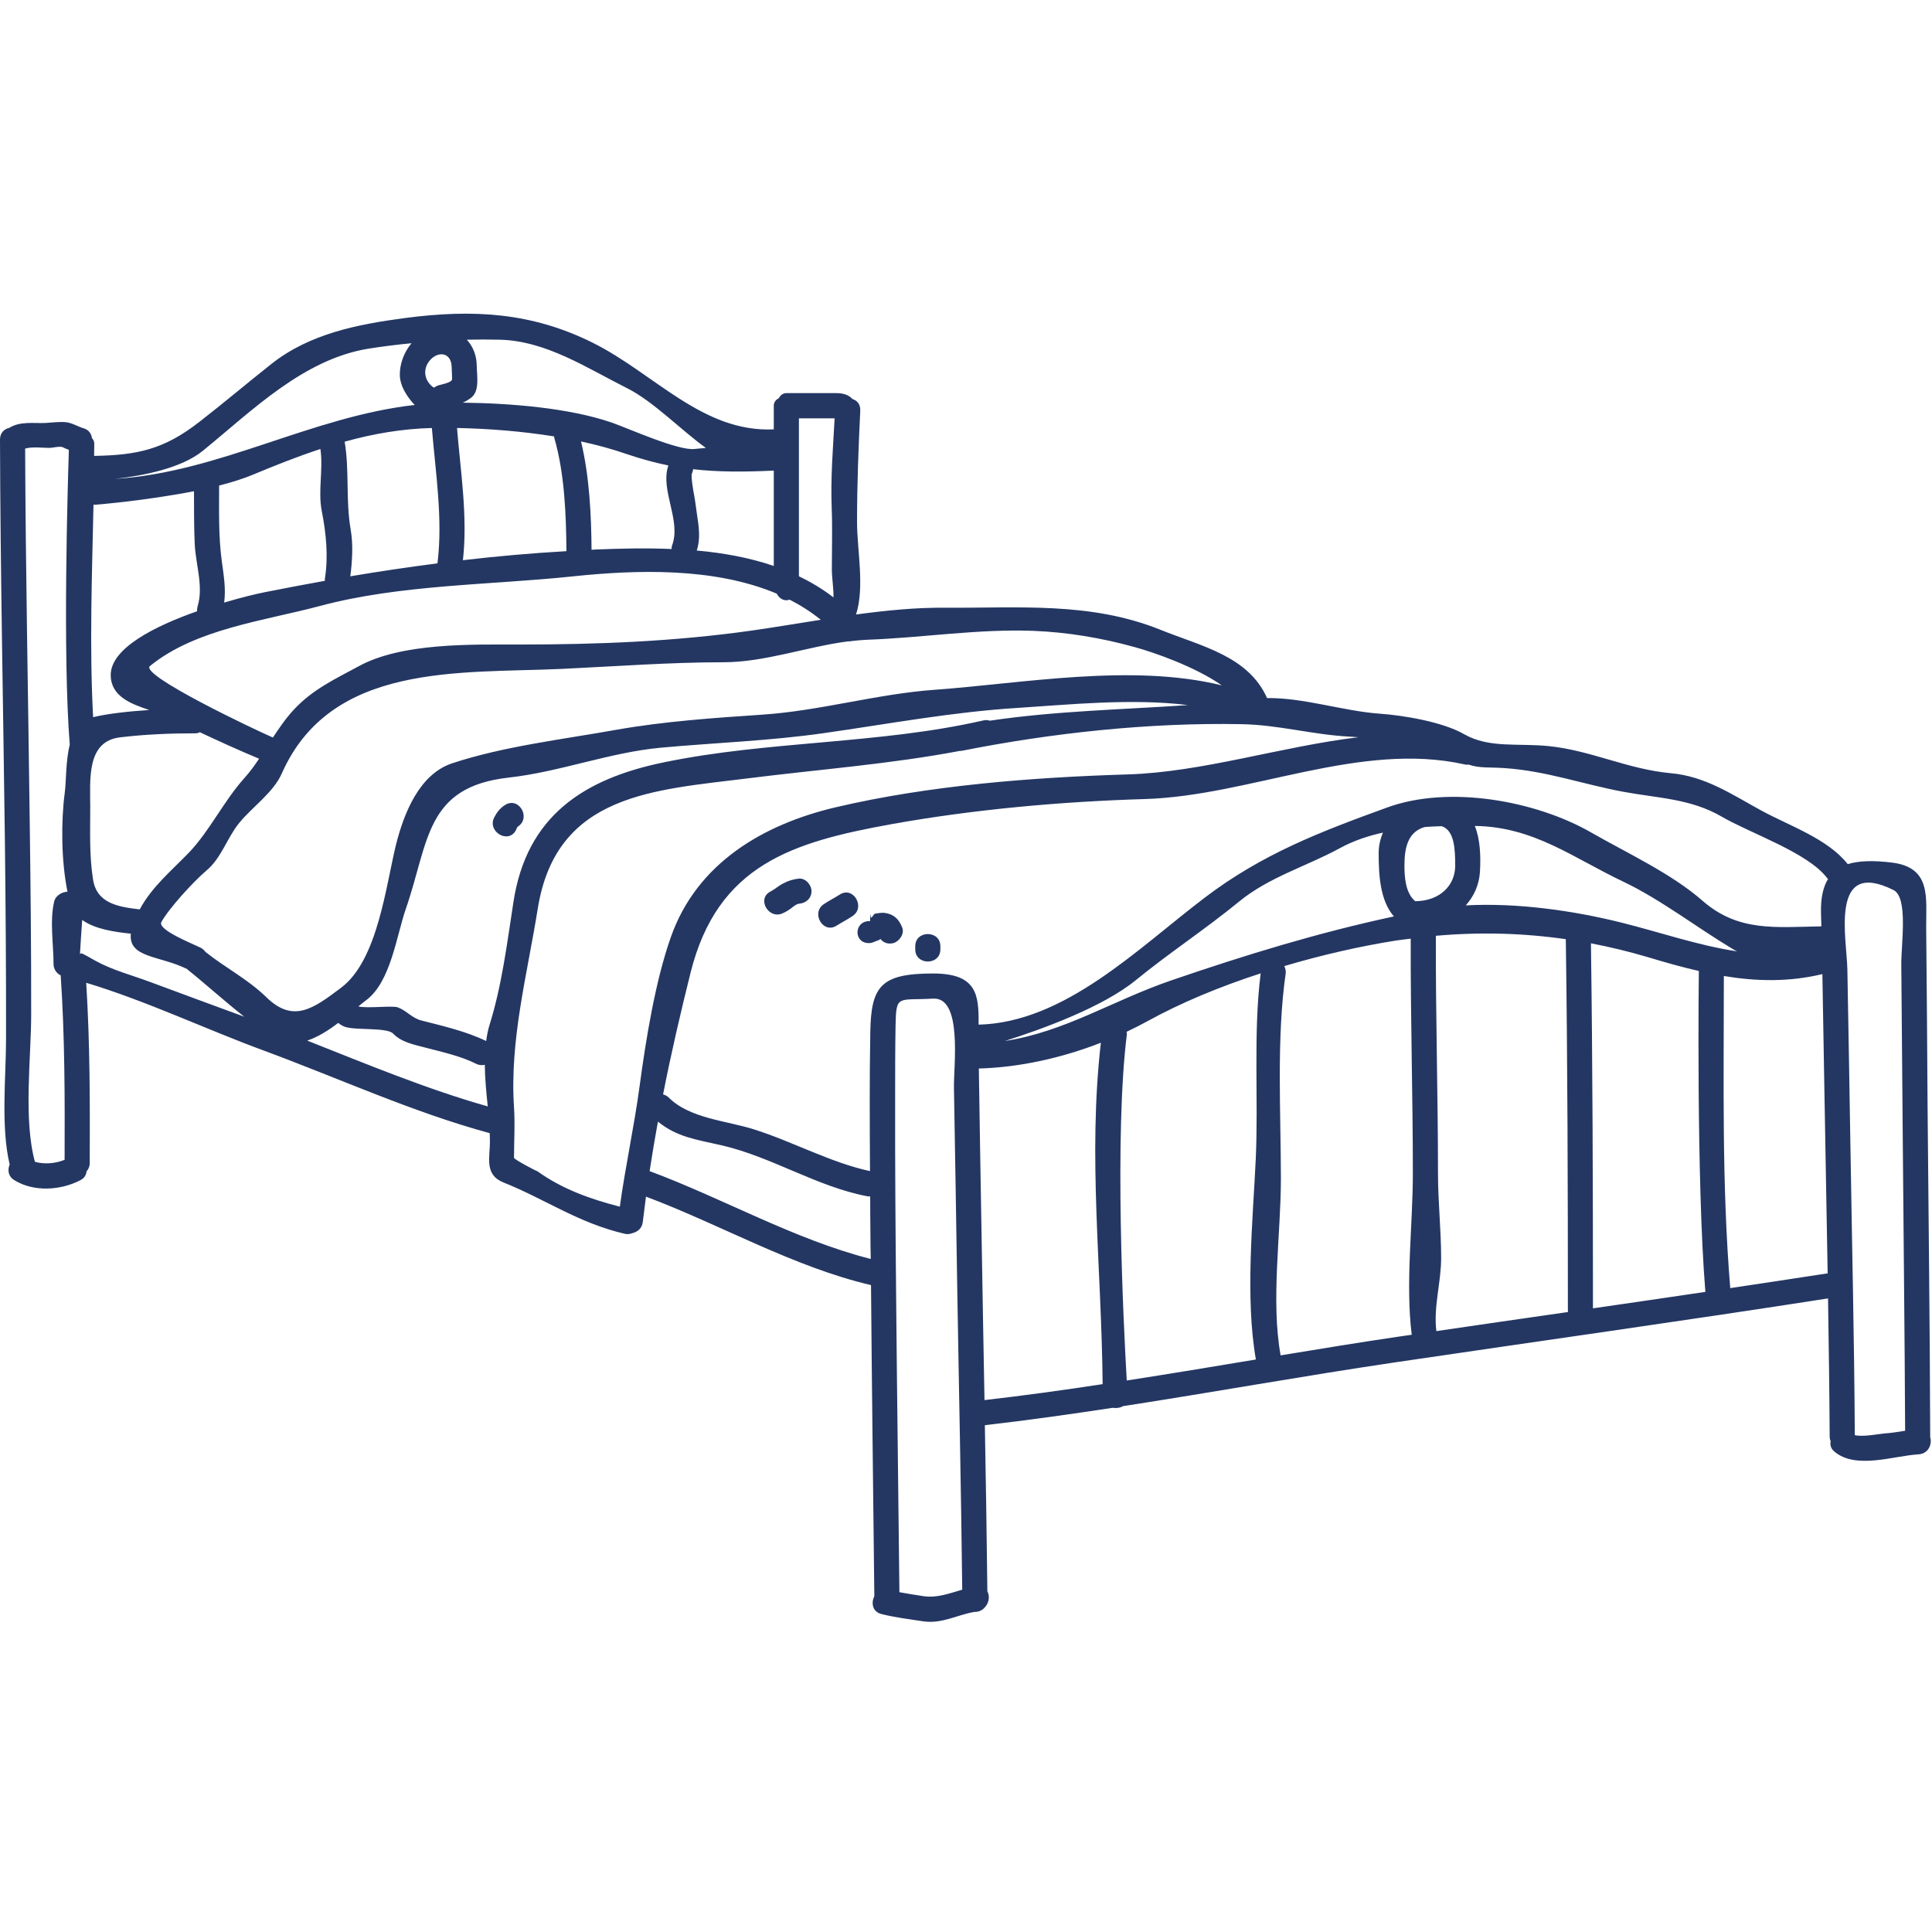 <svg xmlns="http://www.w3.org/2000/svg" xmlns:xlink="http://www.w3.org/1999/xlink" width="500" viewBox="0 0 375 375" height="500" preserveAspectRatio="xMidYMid meet"><path fill="#243763" d="M 13.367 87.316 C 12.977 87.172 12.562 87 12.172 86.805 C 11.684 86.562 10.293 86.902 9.758 86.926 C 8.488 86.977 6.293 86.633 4.879 87.074 C 4.977 110.906 5.465 134.738 5.758 158.582 C 5.926 171.367 6.074 184.148 6.051 196.93 C 6.051 205.25 4.512 217.238 6.781 225.508 C 8.609 226.02 10.781 225.848 12.539 225.117 C 12.586 213.117 12.586 201.273 11.781 189.32 C 10.953 188.93 10.391 188.051 10.391 187.125 C 10.391 183.172 9.609 178.684 10.539 174.879 C 10.758 174.074 11.613 173.391 12.418 173.195 C 12.613 173.148 12.832 173.098 13.098 173.074 C 11.879 167.098 11.832 159.512 12.562 153.926 C 12.879 151.605 12.734 147.754 13.539 144.547 C 12.148 127.055 13.148 94.051 13.367 87.316 Z M 38.359 117.664 C 39.531 113.883 37.98 109.516 37.797 105.613 C 37.652 102.832 37.652 98.027 37.652 95.344 C 28.246 97.195 18.441 97.977 18.441 97.977 C 18.32 97.977 18.246 97.93 18.148 97.93 C 17.855 111.688 17.344 125.543 18.074 139.203 C 20.98 138.496 25.176 138.055 28.969 137.812 C 25.395 136.617 21.492 135.152 21.492 131.008 C 21.492 125.812 30.09 121.516 38.262 118.641 C 38.227 118.348 38.262 118.027 38.359 117.664 Z M 47.41 197.344 C 43.652 194.395 39.969 191.051 36.445 188.223 C 36.395 188.172 36.383 188.148 36.336 188.102 C 31.004 185.441 24.906 185.977 25.395 181.223 C 22.223 180.902 18.418 180.344 15.953 178.562 C 15.832 180.125 15.613 183.586 15.516 185.27 C 15.637 184.758 16.148 185.148 18.441 186.441 C 21.883 188.344 25.59 189.27 29.176 190.613 C 35.25 192.883 41.336 195.102 47.41 197.344 Z M 47.434 151.023 C 48.484 149.852 49.41 148.582 50.289 147.266 C 46.434 145.656 42.605 143.922 38.773 142.117 C 38.555 142.254 38.285 142.336 37.969 142.336 C 33.078 142.336 28.199 142.531 23.32 143.117 C 16.734 143.875 17.516 151.363 17.516 156.68 C 17.516 161.414 17.32 165.977 18.051 170.66 C 18.758 175.367 22.953 176.023 27.125 176.512 C 29.441 172.172 33.238 169.047 36.629 165.535 C 40.629 161.391 43.457 155.438 47.434 151.023 Z M 63.07 112.246 C 63.754 107.98 63.289 103.418 62.461 99.223 C 61.68 95.293 62.777 91.121 62.191 87.148 C 57.754 88.609 53.387 90.344 49.066 92.148 C 47.164 92.93 44.945 93.637 42.531 94.246 C 42.531 98.93 42.383 104.172 43.066 109.027 C 43.434 111.762 43.871 114.297 43.508 116.957 C 46.871 115.957 49.75 115.273 51.336 114.957 C 55.238 114.176 59.168 113.441 63.07 112.734 C 63.07 112.566 63.02 112.418 63.07 112.246 Z M 80.512 78.598 C 80.34 78.426 80.172 78.293 80.047 78.121 C 78.852 76.707 77.684 74.875 77.609 72.938 C 77.535 70.742 78.391 68.375 79.879 66.621 C 77.121 66.887 74.34 67.23 71.559 67.668 C 58.875 69.719 48.945 79.707 39.383 87.488 C 35.211 90.902 27.734 92.344 22.344 92.953 C 42.629 91.66 60.34 80.879 80.512 78.598 Z M 84.926 109.246 C 85.977 100.637 84.535 91.707 83.828 83.074 C 78.047 83.219 72.414 84.195 66.898 85.73 C 67.852 91.367 67.07 97.098 68.07 102.809 C 68.559 105.613 68.387 108.883 67.996 111.859 C 73.633 110.906 79.266 110.078 84.926 109.344 C 84.926 109.297 84.926 109.273 84.926 109.246 Z M 87.758 73.57 C 87.73 72.754 87.707 71.914 87.66 71.109 C 87.535 68.328 84.926 68.082 83.34 70.059 C 82.023 71.73 82.367 73.84 84.023 75.121 C 84.098 75.18 84.195 75.18 84.27 75.242 C 84.438 75.098 84.66 74.973 84.879 74.875 C 85.414 74.645 87.758 74.316 87.758 73.57 Z M 94.672 214.75 C 94.391 212.055 94.125 209.348 94.098 206.676 C 93.586 206.785 93.027 206.785 92.441 206.492 C 89.391 204.957 85.902 204.223 82.684 203.371 C 80.438 202.762 78 202.371 76.293 200.613 C 75.098 199.371 68.949 200.027 66.926 199.297 C 66.41 199.102 65.996 198.832 65.656 198.539 C 63.777 199.98 61.703 201.297 59.629 201.98 C 71.168 206.543 82.852 211.41 94.672 214.75 Z M 109.941 106.98 C 109.895 99.906 109.578 91.879 107.602 85.047 C 107.551 84.926 107.578 84.828 107.551 84.707 C 101.309 83.707 94.855 83.195 88.707 83.074 C 89.391 91.539 90.805 100.223 89.855 108.734 C 96.516 107.953 103.223 107.367 109.941 106.98 Z M 130.457 105.855 C 132.262 100.977 128.09 95.195 129.727 90.344 C 127.117 89.805 124.457 89.098 121.602 88.121 C 118.773 87.148 115.82 86.34 112.773 85.684 C 114.43 92.465 114.773 100.223 114.82 106.711 C 115.09 106.688 115.359 106.688 115.652 106.66 C 120.406 106.465 125.383 106.344 130.359 106.562 C 130.359 106.32 130.359 106.102 130.457 105.855 Z M 134.801 87.148 C 135.555 87.051 136.289 87.023 137.02 86.953 C 132.312 83.586 126.773 77.879 121.75 75.363 C 113.969 71.473 105.992 66.133 96.977 65.938 C 94.832 65.887 92.707 65.887 90.609 65.938 C 91.781 67.203 92.539 68.973 92.539 71.109 C 92.562 72.84 93.125 75.816 91.539 77.121 C 90.977 77.57 90.414 77.902 89.828 78.156 C 98.93 78.266 110.355 79.145 118.75 82.023 C 121.895 83.121 131.629 87.512 134.801 87.148 Z M 150.191 109.855 C 150.191 104.223 150.191 97.902 150.191 91.344 C 144.461 91.609 139.484 91.637 134.531 91.074 C 134.484 91.344 134.457 91.609 134.312 91.879 C 134.043 92.391 134.629 95.586 134.727 96.098 C 134.969 97.344 135.094 98.637 135.289 99.879 C 135.652 102.223 135.996 104.59 135.238 106.855 C 140.363 107.32 145.434 108.223 150.191 109.855 Z M 159.316 120.297 C 157.438 118.785 155.414 117.492 153.266 116.395 C 152.363 116.734 151.363 116.348 150.754 115.223 C 138.605 110.102 123.602 110.566 111.09 111.883 C 95.086 113.566 77.73 113.441 62.117 117.613 C 51.508 120.469 37.969 122.031 29.113 129.273 C 27.004 130.98 49.336 141.582 52.973 143.156 C 54.191 141.312 55.434 139.473 56.973 137.812 C 60.629 133.836 64.973 131.836 69.656 129.301 C 78 124.738 91.488 125.102 100.793 125.102 C 116.039 125.102 130.848 124.52 145.898 122.395 C 150.312 121.762 154.801 121.004 159.316 120.297 Z M 162 81.195 C 160.34 81.195 157.242 81.195 155.07 81.195 C 155.07 91.93 155.07 107.688 155.07 111.859 C 157.414 112.98 159.656 114.32 161.777 115.957 C 161.828 114.152 161.461 112.32 161.461 110.469 C 161.461 106.562 161.586 102.66 161.438 98.758 C 161.195 92.707 161.684 87.121 162 81.195 Z M 169.012 244.363 C 168.977 242.777 168.949 241.168 168.949 239.582 C 168.926 237.121 168.902 234.68 168.902 232.215 C 168.73 232.215 168.621 232.242 168.449 232.215 C 158.582 230.363 149.898 224.582 140.094 222.312 C 135.191 221.191 131.41 220.727 127.703 217.703 C 127.117 220.898 126.578 224.117 126.09 227.312 C 140.336 232.605 154.242 240.609 169.012 244.363 Z M 186.77 308.555 C 186.551 288.918 186.113 269.27 185.793 249.633 C 185.602 236.777 185.379 223.945 185.16 211.078 C 185.086 206.906 186.867 193.492 181.109 193.832 C 174.246 194.223 173.941 192.953 173.828 199.078 C 173.746 203.738 173.746 208.371 173.746 213.031 C 173.719 225.973 173.816 238.926 173.941 251.852 C 174.109 270.93 174.379 289.992 174.574 309.043 C 176.109 309.336 177.746 309.582 179.305 309.824 C 181.891 310.191 184.309 309.266 186.77 308.555 Z M 214.02 268.66 C 213.801 245.852 211.141 224.484 213.676 202.395 C 206.09 205.359 197.773 207.199 189.992 207.395 C 190.16 218.262 190.332 229.117 190.527 239.973 C 190.699 250.559 190.895 261.172 191.09 271.758 C 198.723 270.879 206.359 269.832 214.02 268.66 Z M 230.582 136.859 C 219.652 135.496 207.238 136.789 197.625 137.398 C 184.918 138.18 172.574 140.496 160 142.289 C 149.363 143.812 138.875 144.156 128.238 145.129 C 118.211 146.07 108.773 149.801 98.77 150.926 C 82.488 152.73 83.293 163.363 78.754 176.465 C 76.973 181.586 75.852 190.539 71.121 194.102 C 70.656 194.441 70.121 194.883 69.559 195.344 C 71.242 195.785 76.219 195.125 77.242 195.539 C 78.977 196.199 79.949 197.613 81.805 198.078 C 86.098 199.176 90.367 200.152 94.367 202.055 C 94.512 200.98 94.707 199.93 95.027 198.906 C 97.441 191.172 98.418 183.074 99.66 175.074 C 102.199 158.461 113.188 151.168 128.945 147.949 C 149.215 143.766 170.621 144.461 190.867 139.836 C 191.332 139.715 191.746 139.766 192.113 139.887 C 204.918 137.984 217.75 137.738 230.582 136.859 Z M 237.156 133.031 C 231.922 129.371 223.875 126.59 220.191 125.59 C 213.773 123.809 207.211 122.711 200.527 122.445 C 189.699 122.055 179.137 123.785 168.316 124.176 C 167.328 124.227 166.316 124.297 165.328 124.422 C 165.074 124.492 164.828 124.52 164.574 124.492 C 156.535 125.543 148.438 128.543 140.434 128.543 C 130.066 128.543 119.383 129.348 108.969 129.836 C 89.246 130.738 64.242 128.566 54.703 150.117 C 53.043 153.875 48.945 156.633 46.41 159.754 C 44.09 162.609 42.945 166.586 40.066 168.977 C 37.531 171.121 32.738 176.367 31.32 178.977 C 30.527 180.488 37.504 183.223 38.992 183.977 C 39.383 184.195 39.652 184.441 39.848 184.734 C 39.871 184.758 39.895 184.758 39.895 184.781 C 43.922 187.977 48.043 190.004 51.703 193.562 C 56.973 198.711 60.922 195.688 66.215 191.711 C 73.34 186.367 74.902 171.855 76.875 163.902 C 78.391 157.902 81.367 150.289 87.73 148.168 C 97.711 144.852 109.285 143.508 119.676 141.641 C 128.945 140.008 138.555 139.348 147.949 138.715 C 159.242 137.957 170.207 134.691 181.402 133.887 C 198.406 132.664 219.68 128.715 237.156 133.031 Z M 243.742 224.945 C 244.277 213.188 243.23 200.59 244.695 188.93 C 236.875 191.465 229.289 194.59 222.703 198.223 C 221.41 198.93 220.066 199.613 218.676 200.273 C 218.676 200.418 218.727 200.566 218.727 200.734 C 216.262 220.387 218.043 256.562 218.703 267.953 C 227.043 266.66 235.426 265.27 243.766 263.879 C 241.668 251.926 243.18 236.852 243.742 224.945 Z M 263.672 143.094 C 263.109 143.07 262.551 143.008 262.012 142.984 C 254.77 142.617 248.109 140.668 240.887 140.559 C 223.043 140.227 204.164 142.254 186.625 145.742 C 186.527 145.777 186.453 145.742 186.355 145.742 C 172.879 148.301 158.973 149.34 145.41 151.047 C 127.043 153.363 107.965 153.949 104.379 176.367 C 102.309 189.297 98.906 201.883 99.77 214.945 C 99.988 218.238 99.77 221.434 99.77 224.727 C 99.77 225.043 104.137 227.336 104.309 227.336 C 109.113 230.801 114.625 232.754 120.309 234.215 C 121.383 226.387 123.09 218.676 124.141 210.859 C 125.359 201.809 127.188 190.441 130.215 181.879 C 135.262 167.562 148.094 160.023 162.145 156.707 C 180.281 152.438 200.359 150.875 218.922 150.312 C 233.387 149.875 248.668 144.898 263.672 143.094 Z M 270.551 177.879 C 267.844 174.758 267.598 169.758 267.598 165.586 C 267.598 164.168 267.918 162.828 268.43 161.609 C 265.527 162.242 262.695 163.195 260.062 164.633 C 253.523 168.195 246.328 170.219 240.473 175.023 C 233.949 180.367 226.973 184.93 220.434 190.27 C 214.043 195.492 202.164 199.809 195.039 202.055 C 206.652 200.297 216.043 194.148 227.41 190.27 C 241.938 185.293 255.793 181.051 270.551 177.879 Z M 271.648 259.414 C 272.43 259.293 273.234 259.195 274.016 259.074 C 272.77 249.098 274.234 237.801 274.234 227.754 C 274.234 212.555 273.77 197.395 273.82 182.195 C 272.867 182.32 271.891 182.418 270.941 182.562 C 264.012 183.66 256.598 185.344 249.281 187.516 C 249.477 187.93 249.621 188.418 249.547 188.977 C 247.742 201.543 248.621 216.117 248.621 228.801 C 248.621 239.512 246.645 252.465 248.57 263.074 C 256.281 261.805 263.965 260.539 271.648 259.414 Z M 282.453 168.023 C 282.453 164.707 282.285 161.195 279.844 160.363 C 278.773 160.391 277.723 160.438 276.672 160.512 C 276.527 160.535 276.406 160.559 276.258 160.609 C 273.113 161.684 272.602 164.879 272.602 168.023 C 272.602 170.34 272.82 173.367 274.699 174.926 C 279.527 174.879 282.453 171.828 282.453 168.023 Z M 278.797 258.367 C 287.309 257.121 295.848 255.879 304.371 254.66 C 304.371 254.562 304.324 254.512 304.324 254.414 C 304.324 230.41 304.262 206.348 303.922 182.293 C 295.578 181.098 287.188 180.879 278.699 181.637 C 278.648 197.027 279.113 212.359 279.113 227.754 C 279.113 233.289 279.723 238.73 279.723 244.242 C 279.723 248.902 278.211 253.684 278.797 258.367 Z M 309.191 253.949 C 316.473 252.902 323.742 251.828 331.012 250.754 C 329.23 228.898 329.742 188.539 329.742 188.539 C 329.742 188.516 329.742 188.492 329.742 188.465 C 326.496 187.734 323.254 186.809 319.938 185.809 C 316.227 184.711 312.52 183.809 308.801 183.098 C 309.129 206.738 309.191 230.363 309.191 253.949 Z M 337.184 184.66 C 336.867 184.516 336.547 184.344 336.23 184.148 C 329.426 180.074 322.254 174.539 315.105 171.145 C 305.336 166.512 297.699 160.461 286.262 160.316 C 287.309 162.902 287.43 166.121 287.262 169.172 C 287.113 171.707 286.113 173.953 284.504 175.734 C 294.555 175.195 305.41 176.758 314.715 179.074 C 322.23 180.953 329.668 183.539 337.184 184.66 Z M 354.477 247.195 C 354.574 247.168 354.648 247.195 354.746 247.195 C 354.551 235.312 354.309 223.457 354.113 211.578 C 353.988 204.078 353.867 196.566 353.723 189.074 C 347.184 190.637 340.891 190.492 334.598 189.441 C 334.598 210.188 334.184 229.852 335.84 250.023 C 342.062 249.098 348.281 248.145 354.477 247.195 Z M 354.82 170.609 C 354.77 170.562 354.695 170.512 354.648 170.438 C 350.965 165.512 339.695 161.73 334.184 158.512 C 328.156 154.996 321.742 154.926 315.059 153.68 C 307.203 152.219 300.262 149.668 292.113 149.094 C 288.992 148.875 287.211 149.145 285.066 148.41 C 284.844 148.438 284.602 148.449 284.359 148.387 C 264.012 143.812 242.547 154.484 222.262 155.094 C 205.969 155.582 189.039 157.094 173.012 159.973 C 153.852 163.438 139.289 167.828 134.043 188.781 C 132.094 196.59 130.262 204.469 128.703 212.422 C 129.066 212.531 129.457 212.688 129.801 213.031 C 133.871 217.117 141.094 217.531 146.363 219.215 C 153.852 221.582 161.195 225.652 168.867 227.312 C 168.816 218.312 168.758 209.285 168.926 200.273 C 169.086 191.418 170.965 188.953 181.109 188.953 C 189.602 188.953 190.016 193.051 189.941 198.883 C 206.699 198.469 220.875 184.074 233.824 174.246 C 245.035 165.73 256.23 161.461 269.258 156.73 C 281.234 152.363 298.043 155.387 308.848 161.586 C 315.766 165.559 324.375 169.512 330.449 174.828 C 337.402 180.902 344.523 179.953 353.527 179.805 C 353.5 178.902 353.477 177.977 353.453 177.051 C 353.402 174.27 353.867 172.172 354.82 170.609 Z M 369.785 277.711 C 369.699 259.098 369.48 240.484 369.332 221.875 C 369.234 210.297 369.152 198.711 369.039 187.148 C 369.016 183.148 370.406 174.195 367.527 172.758 C 355.062 166.535 358.453 182.125 358.574 188.148 C 358.797 200.027 358.992 211.91 359.188 223.777 C 359.477 242.023 359.918 260.293 360.016 278.551 C 361.48 278.965 364.746 278.309 365.844 278.223 C 367.176 278.137 368.457 277.918 369.785 277.711 Z M 374.641 278.895 C 375.066 280.285 374.348 282.148 372.406 282.285 C 367.551 282.566 360.234 285.273 356.062 281.762 C 355.332 281.148 355.184 280.418 355.332 279.746 C 355.211 279.48 355.137 279.16 355.137 278.809 C 355.086 269.879 354.965 260.953 354.82 252.023 C 326.766 256.391 298.652 260.316 270.574 264.465 C 253.109 267.051 235.535 270.223 217.996 272.93 C 217.41 273.27 216.652 273.367 215.945 273.258 C 207.676 274.516 199.406 275.688 191.16 276.625 C 191.355 287.383 191.527 298.117 191.648 308.875 C 192.137 309.777 191.992 311.094 191.188 311.945 C 190.699 312.582 189.918 312.898 189.113 312.875 C 185.723 313.461 182.867 315.215 179.234 314.703 C 176.5 314.289 173.746 313.949 171.098 313.289 C 169.316 312.852 169.062 311.094 169.707 309.824 C 169.488 289.699 169.23 269.562 169.062 249.438 C 153.973 245.902 139.875 237.703 125.383 232.266 C 125.188 233.875 124.969 235.508 124.773 237.121 C 124.652 238.414 123.727 239.121 122.727 239.363 C 122.285 239.512 121.848 239.609 121.285 239.484 C 112.262 237.387 105.965 232.824 97.711 229.508 C 93.977 228.02 95.098 224.68 95.098 221.484 C 95.098 220.969 95.051 220.457 95.051 219.945 C 80.195 215.922 65.633 209.238 51.238 203.93 C 40.09 199.832 28.273 194.223 16.734 190.758 C 17.465 202.445 17.465 214.008 17.418 225.75 C 17.418 226.434 17.172 226.945 16.809 227.336 C 16.734 228.02 16.418 228.656 15.613 229.07 C 11.711 231.094 6.539 231.387 2.781 229.07 C 1.562 228.336 1.438 227.043 1.879 226.043 C 0.121 218.676 1.172 208.98 1.172 201.664 C 1.195 188.93 1.098 176.172 0.953 163.438 C 0.633 137.398 0.074 111.344 0 85.316 C 0 84 0.828 83.27 1.805 83.047 C 3.902 81.73 6.512 82.195 8.832 82.098 C 10.172 82.023 11.465 81.828 12.809 81.949 C 13.977 82.074 15.074 82.781 16.199 83.121 C 17.246 83.414 17.734 84.195 17.855 85.047 C 18.102 85.316 18.297 85.633 18.297 86.074 C 18.297 86.879 18.27 87.684 18.27 88.488 C 26.613 88.344 31.785 87.27 38.676 81.902 C 43.359 78.266 48.043 74.316 52.703 70.621 C 60.117 64.766 69.387 62.961 78.512 61.742 C 91.805 59.984 103.223 60.617 115.137 66.57 C 127.066 72.547 136.387 83.977 150.191 83.34 C 150.191 81.805 150.191 80.293 150.191 78.742 C 150.191 78.07 150.605 77.57 151.168 77.293 C 151.461 76.73 151.949 76.305 152.633 76.305 C 155.07 76.305 159.949 76.305 162.391 76.305 C 163.902 76.305 164.879 76.793 165.461 77.449 C 166.352 77.73 167.023 78.461 166.977 79.684 C 166.633 86.926 166.352 94.027 166.352 101.32 C 166.352 106.688 167.867 114.004 166.156 119.273 C 171.965 118.492 177.746 117.906 183.43 117.957 C 197.625 118.055 211.555 116.762 225.141 122.199 C 233.168 125.445 242.277 127.297 245.938 135.496 C 253.012 135.398 260.695 138.008 267.723 138.52 C 272.355 138.836 280.016 140.105 284.188 142.508 C 289.066 145.289 294.676 144.203 300.652 144.824 C 308.801 145.656 315.961 149.312 324.23 150.07 C 330.988 150.656 336.086 154.168 341.938 157.363 C 347.379 160.316 354.77 162.805 358.648 167.73 C 360.82 167.047 363.648 167 367.137 167.414 C 374.918 168.34 373.836 174.195 373.871 180.074 C 373.98 191.562 374.078 203.055 374.141 214.555 C 374.32 235.973 374.59 257.391 374.652 278.809 C 374.652 278.832 374.641 278.855 374.641 278.895 " fill-opacity="1" fill-rule="nonzero"></path><path fill="#243763" d="M 182.527 183.66 C 182.527 183.855 182.527 184.074 182.527 184.27 C 182.527 187.418 177.648 187.418 177.648 184.27 C 177.648 184.074 177.648 183.855 177.648 183.66 C 177.648 180.512 182.527 180.512 182.527 183.66 " fill-opacity="1" fill-rule="nonzero"></path><path fill="#243763" d="M 175.109 180 C 175.621 181.223 174.574 182.711 173.426 183.051 C 172.379 183.32 171.488 183 170.914 182.27 C 170.77 182.293 170.621 182.465 170.621 182.465 C 170.035 182.613 169.426 183.027 168.781 183.051 C 165.656 183.195 165.656 178.781 168.781 178.781 C 168.84 178.781 168.867 178.781 168.891 178.781 C 168.926 176.344 168.977 178.148 169.086 178.125 C 169.316 178.074 169.598 177.391 169.84 177.344 C 170.465 177.246 171.098 177.121 171.742 177.195 C 173.5 177.441 174.453 178.391 175.109 180 " fill-opacity="1" fill-rule="nonzero"></path><path fill="#243763" d="M 163 173.633 C 165.633 171.926 168.086 176.148 165.438 177.832 C 164.461 178.488 163.402 179.027 162.391 179.66 C 159.754 181.367 157.316 177.148 159.949 175.465 C 160.926 174.805 162 174.27 163 173.633 " fill-opacity="1" fill-rule="nonzero"></path><path fill="#243763" d="M 155.07 170.535 C 156.387 170.438 157.512 171.758 157.512 172.977 C 157.512 174.414 156.387 175.316 155.07 175.414 C 154.609 175.465 154.094 175.879 153.754 176.148 C 153.191 176.586 152.656 176.93 152.023 177.219 C 149.242 178.637 146.754 174.441 149.582 173.023 C 150.438 172.586 151.121 171.926 151.996 171.488 C 152.996 170.953 153.926 170.66 155.07 170.535 " fill-opacity="1" fill-rule="nonzero"></path><path fill="#243763" d="M 98.039 156.242 C 100.723 154.559 103.16 158.777 100.488 160.461 C 100.379 160.535 100.199 160.973 100.16 161.098 C 98.734 163.926 94.512 161.438 95.93 158.656 C 96.453 157.633 97.074 156.852 98.039 156.242 " fill-opacity="1" fill-rule="nonzero"></path></svg>